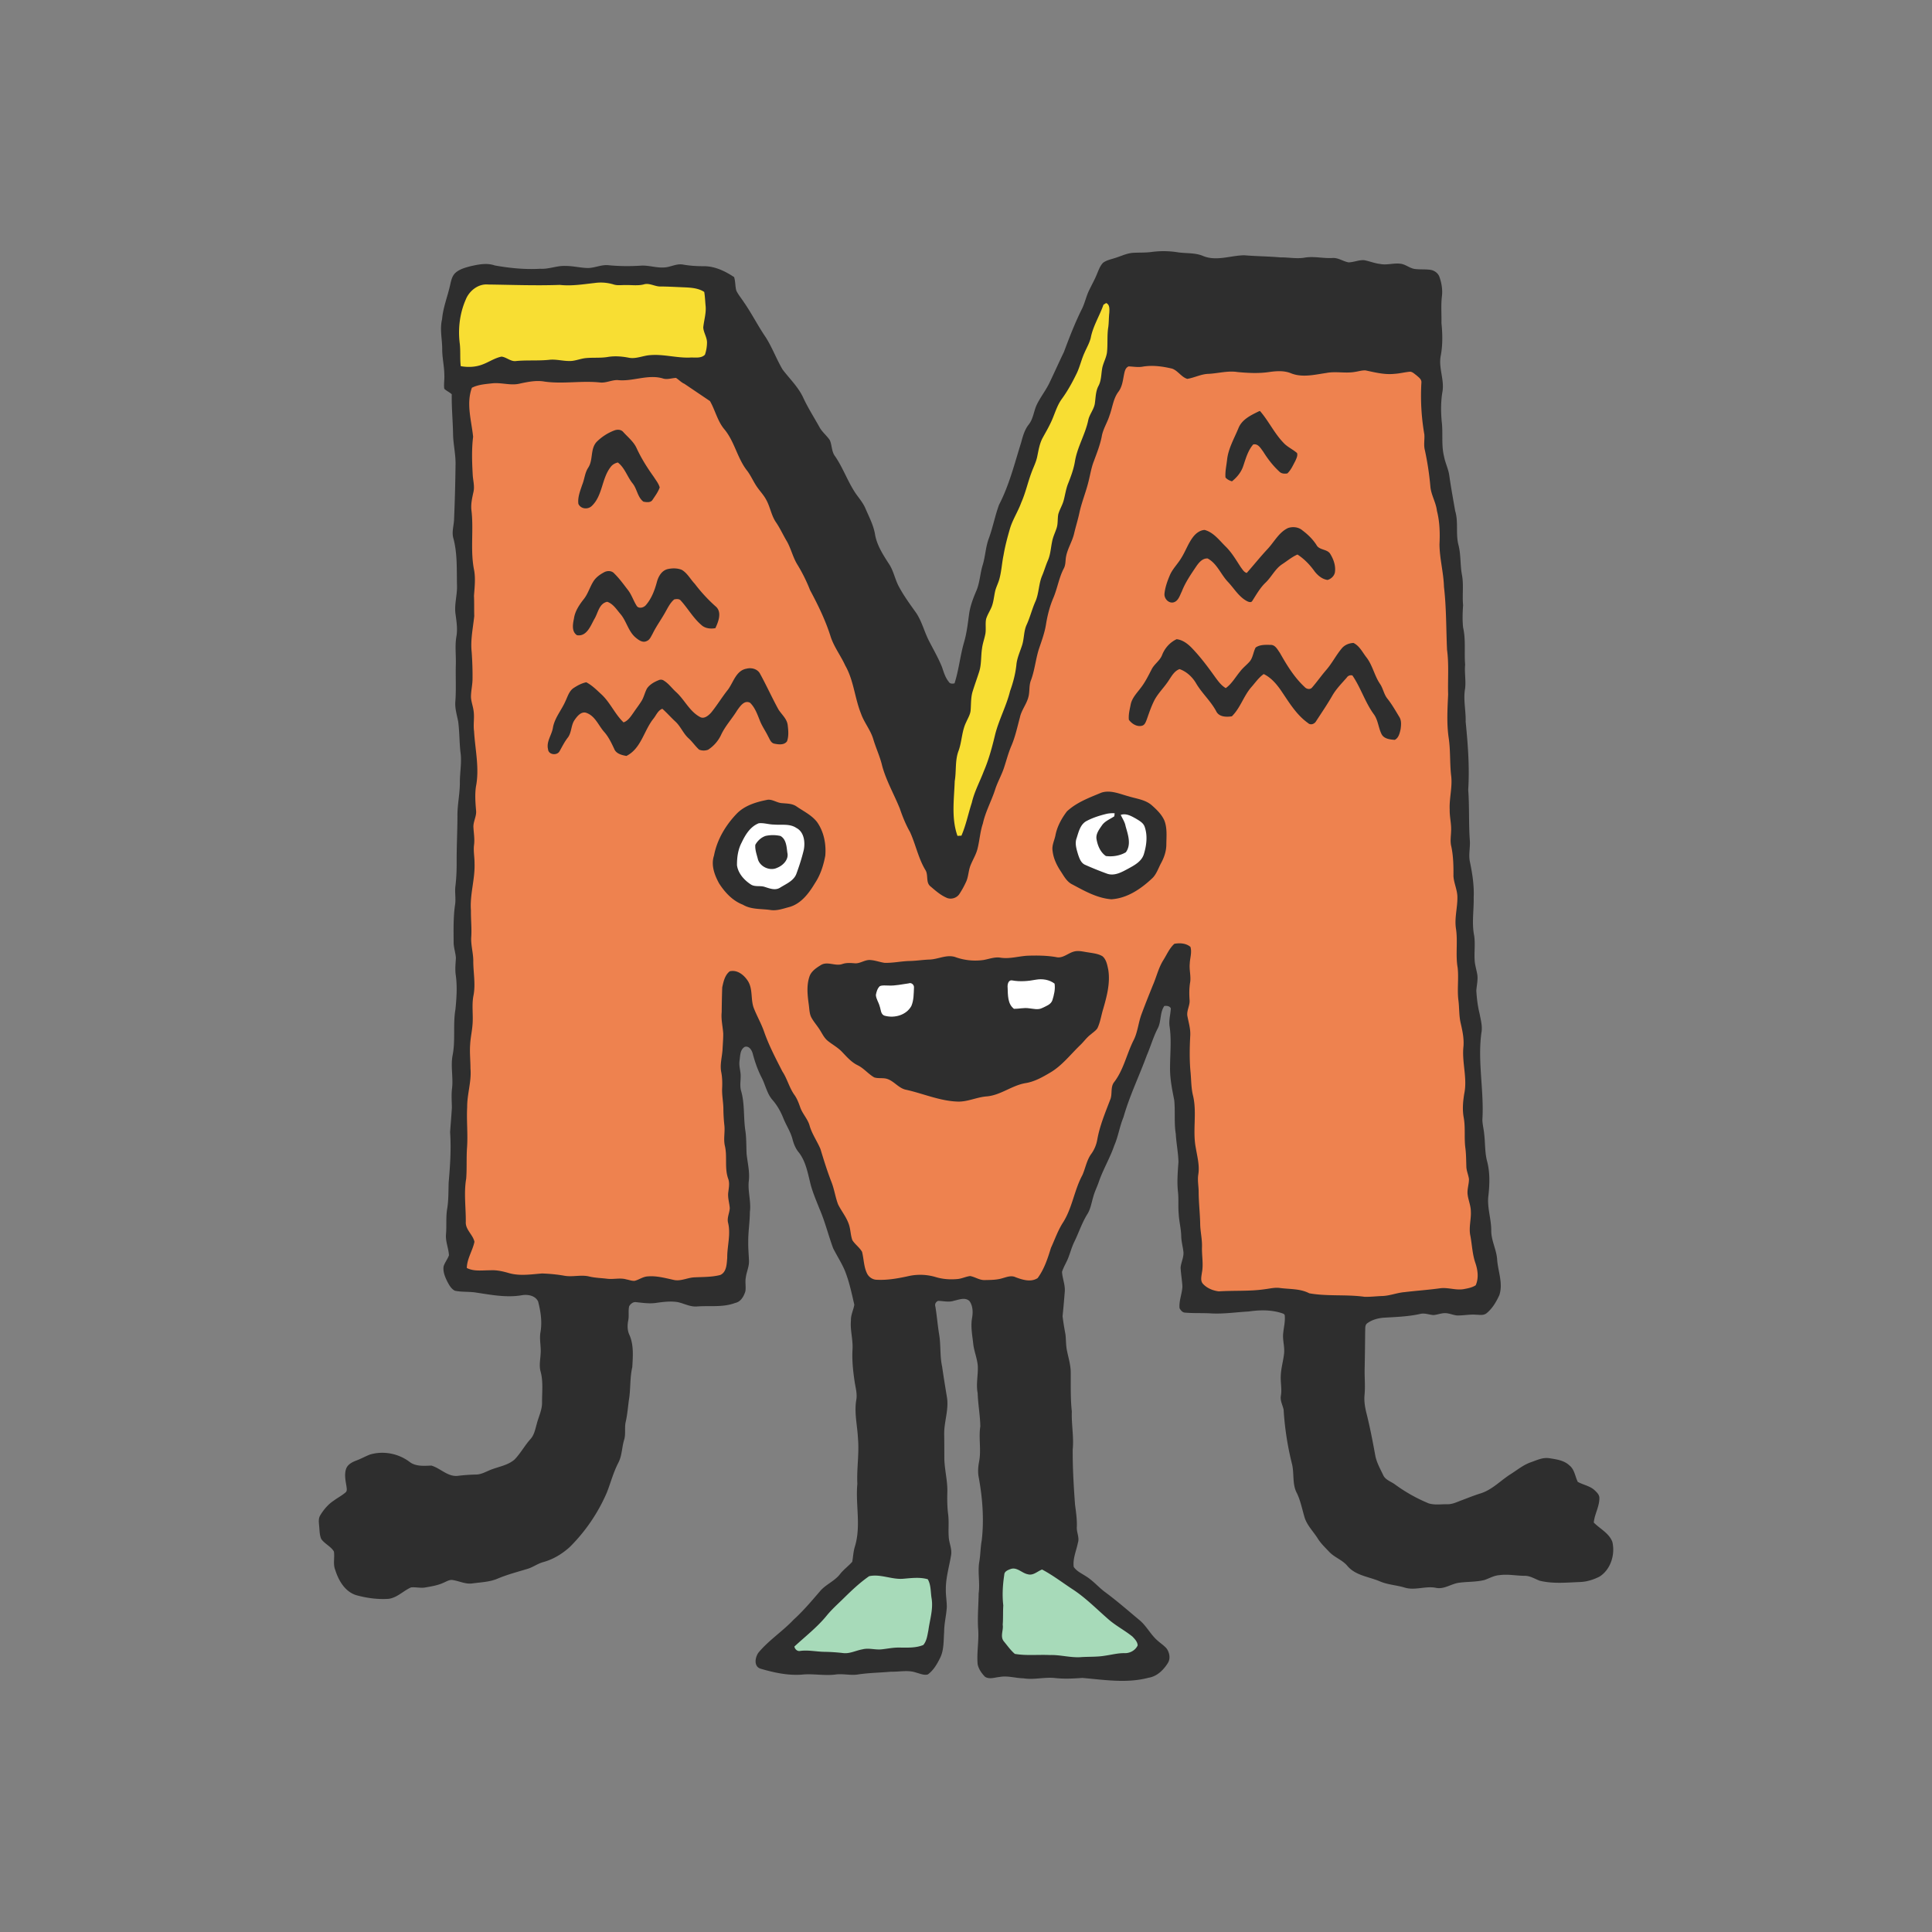 <svg data-bbox="33.005 26.001 133.998 148.002" viewBox="0 0 200 200" height="200" width="200" xmlns="http://www.w3.org/2000/svg" data-type="color">
    <rect x="0" y="0" width="200" height="200" fill="#808080" stroke="none"/>
    <g>
        <path d="M153.356 130.545c-.191-.546-.269-1.13-.35-1.75a19.943 19.943 0 0 0-.15-.994c-.092-.398-.047-.84.003-1.305.038-.37.078-.752.057-1.128-.008-.419-.109-.807-.197-1.15-.054-.208-.11-.415-.139-.63-.03-.219.01-.46.058-.74a4.48 4.48 0 0 0 .078-.884 4.596 4.596 0 0 0-.147-.645c-.063-.225-.118-.419-.119-.612l-.013-.42a15.117 15.117 0 0 0-.099-1.584c-.054-.429-.056-.867-.056-1.331-.001-.594-.003-1.208-.12-1.826-.11-.628-.091-1.319.059-2.217.203-.984.101-1.937.003-2.858-.075-.7-.145-1.36-.086-2 .106-.978-.115-1.938-.293-2.714-.097-.41-.12-.846-.144-1.307a12.116 12.116 0 0 0-.076-.966c-.071-.536-.057-1.084-.043-1.665.014-.554.028-1.128-.042-1.752-.111-.633-.1-1.281-.088-1.969.011-.667.023-1.357-.083-2.063-.091-.561-.021-1.144.051-1.762.053-.449.109-.913.104-1.381.004-.496-.115-.936-.23-1.361-.085-.314-.164-.609-.181-.845.013-1.194-.021-2.194-.24-3.227-.075-.284-.051-.616-.027-.967.011-.156.021-.312.024-.447.024-.445-.025-.864-.075-1.27-.038-.321-.078-.643-.071-1.016-.021-.477.032-.963.088-1.477.077-.698.155-1.419.049-2.146-.058-.549-.075-1.101-.092-1.652-.021-.717-.045-1.46-.157-2.202-.195-1.317-.129-2.698-.064-4.033l.016-.395c-.016-.532-.01-1.065-.004-1.599.013-1.009.025-2.052-.112-3.036a114.23 114.23 0 0 1-.064-2.029c-.039-1.482-.078-3.015-.251-4.473-.021-.748-.131-1.479-.238-2.186-.114-.76-.222-1.479-.227-2.169.073-1.481-.014-2.606-.267-3.558-.056-.504-.217-.948-.371-1.378-.148-.407-.287-.792-.311-1.192a31.212 31.212 0 0 0-.586-3.819c-.061-.228-.048-.486-.034-.786.011-.243.02-.486-.006-.781a22.676 22.676 0 0 1-.296-5.222c.042-.607-.385-.972-.614-1.168l-.303-.246c-.21-.164-.556-.431-1.031-.382-.244.025-.486.066-.728.107-.272.046-.541.094-.847.111-.777.083-1.569-.088-2.404-.268l-.432-.087c-.34-.027-.653.037-.927.094-.1.021-.2.042-.327.061-.421.079-.869.063-1.344.046-.538-.018-1.094-.04-1.639.07l-.567.089c-.982.159-1.909.308-2.713-.008-.91-.383-1.855-.292-2.671-.174-1.018.149-2.071.083-3.017-.002-.752-.12-1.466-.023-2.157.071-.325.044-.649.089-.95.106-.551.009-1.051.169-1.492.309-.216.069-.431.138-.651.187-.142-.077-.286-.205-.445-.349-.258-.231-.55-.492-1.026-.665-1.272-.307-2.308-.381-3.291-.224-.259.054-.553.03-.864.003a9.2 9.2 0 0 0-.495-.032l-.136-.004-.125.052c-.653.267-.785.913-.89 1.424l-.028.156c-.086.481-.167.936-.417 1.263-.431.573-.609 1.236-.766 1.82-.071.262-.14.525-.248.816-.086.282-.208.551-.33.821-.206.457-.418.931-.5 1.456-.142.703-.393 1.379-.66 2.095l-.119.322c-.203.516-.32 1.039-.431 1.546a19.663 19.663 0 0 1-.58 2.091c-.195.604-.397 1.228-.531 1.873-.08.365-.178.724-.277 1.085-.088.327-.178.656-.255.987-.077.334-.217.664-.366 1.014-.176.412-.356.838-.454 1.304a4.128 4.128 0 0 0-.078.58c-.019.227-.035.423-.115.568-.312.599-.497 1.223-.676 1.827-.125.421-.249.843-.417 1.245-.37.862-.637 1.821-.815 2.931-.111.683-.336 1.344-.575 2.044l-.162.477a16.39 16.39 0 0 0-.345 1.436c-.123.59-.239 1.147-.428 1.658-.166.406-.191.81-.214 1.167-.011.189-.021.378-.062.57-.063.315-.225.628-.397.961-.2.386-.407.786-.5 1.23l-.181.692c-.193.754-.375 1.467-.66 2.135-.236.54-.406 1.093-.569 1.627-.081.263-.16.525-.248.784-.116.339-.264.664-.411.991-.184.41-.375.834-.51 1.277-.145.439-.322.866-.499 1.293-.292.702-.593 1.429-.745 2.146-.184.542-.275 1.088-.364 1.616-.059.351-.118.702-.207 1.053-.077.315-.229.628-.389.958a9.917 9.917 0 0 0-.291.636c-.138.329-.203.666-.26.963-.049.257-.096.499-.176.691-.188.424-.408.83-.67 1.229-.097.161-.364.24-.553.144-.475-.209-.895-.565-1.337-.941l-.155-.134c-.067-.052-.083-.212-.102-.47-.023-.31-.052-.697-.272-1.05-.403-.668-.657-1.413-.926-2.202-.188-.55-.383-1.12-.662-1.723-.363-.635-.684-1.373-1.02-2.357a34.485 34.485 0 0 0-.699-1.576c-.433-.936-.844-1.821-1.095-2.741-.136-.59-.344-1.147-.545-1.686-.139-.376-.281-.752-.394-1.14-.171-.566-.447-1.052-.714-1.521-.222-.389-.431-.757-.575-1.172-.253-.629-.417-1.291-.59-1.994-.254-1.022-.516-2.079-1.047-2.998a15.06 15.06 0 0 0-.668-1.254c-.34-.589-.66-1.145-.844-1.756-.579-1.805-1.409-3.452-2.115-4.76a17.424 17.424 0 0 0-1.342-2.711c-.23-.36-.389-.773-.558-1.211-.149-.386-.303-.786-.529-1.197-.159-.262-.303-.534-.449-.803a13.052 13.052 0 0 0-.715-1.227c-.224-.319-.36-.713-.504-1.13-.128-.368-.259-.749-.454-1.103-.192-.376-.436-.686-.671-.986-.152-.192-.303-.382-.436-.597-.12-.188-.229-.383-.336-.577a8.293 8.293 0 0 0-.605-.97c-.452-.569-.751-1.249-1.065-1.97-.347-.793-.706-1.615-1.308-2.34-.377-.442-.606-.999-.852-1.589-.169-.412-.346-.838-.581-1.247l-.135-.238c-.326-.583-.696-1.244-1.365-1.649-.454-.295-.93-.254-1.277-.227-.1.008-.195.016-.273.015-.09-.053-.183-.13-.289-.217a3.92 3.92 0 0 0-.414-.307l-.171-.104-.198.009a4.468 4.468 0 0 0-.526.064c-.248.04-.46.075-.653.007-1.004-.287-1.958-.133-2.882.018-.658.107-1.28.207-1.942.135-.369.01-.708.075-1.006.148-.282.07-.524.128-.742.106-.956-.104-1.905-.067-2.828-.032-1.008.039-1.961.075-2.878-.054-.96-.173-1.899.02-2.787.205-.43.118-.908.066-1.414.011-.451-.047-.914-.098-1.406-.043l-.241.026c-.66.071-1.406.152-2.084.498l-.225.115-.087.236c-.517 1.396-.296 2.796-.081 4.15.061.383.121.764.163 1.14-.159 1.35-.106 2.682-.039 3.92a7.5 7.5 0 0 0 .069.682c.047.344.091.669.008 1.06-.136.62-.277 1.261-.21 1.977.111.882.097 1.769.083 2.707-.019 1.183-.038 2.407.211 3.607.116.671.061 1.371.001 2.113l-.029.443c.018.379.018.757.018 1.136 0 .314.001.629.014.857-.033.317-.076.635-.119.953-.128.944-.26 1.92-.149 2.9.068.977.095 1.879.085 2.755-.004.269-.04.537-.075.804a8.072 8.072 0 0 0-.087 1.041c.011.346.091.666.16.949.043.171.087.343.114.542.052.303.039.631.025.979-.014.369-.029.75.023 1.099.033.577.097 1.156.162 1.735.15 1.335.291 2.597.038 3.873-.126.874-.067 1.741.011 2.641.02.183-.042.4-.114.651-.09.315-.192.672-.163 1.072.01.178.025.357.042.535.037.398.071.773.029 1.12-.063.459-.028.891.005 1.31.019.234.039.468.037.733.027.717-.077 1.434-.187 2.194-.126.875-.258 1.78-.184 2.655-.006.393.009.786.025 1.179.02.496.04.991.01 1.48-.04.54.034 1.046.105 1.536.047.322.096.644.102.949-.006.458.027.917.061 1.375.054.75.106 1.458-.023 2.135-.135.66-.118 1.303-.101 1.924.01.399.021.798-.015 1.206-.021.301-.067.6-.111.9a11.64 11.64 0 0 0-.13 1.133c-.043.552-.02 1.096.003 1.622.014.31.028.62.029.99.059.659-.045 1.326-.155 2.033-.096.612-.195 1.245-.187 1.862-.038.684-.02 1.369-.003 2.054.02.758.039 1.473-.018 2.2-.034.516-.035 1.034-.038 1.551a24.455 24.455 0 0 1-.034 1.518c-.184 1.059-.136 2.11-.091 3.126.021.484.043.969.04 1.416-.045.681.293 1.188.565 1.596.125.188.245.367.308.535-.071.274-.182.552-.298.844-.214.539-.457 1.149-.471 1.835l-.009.403.359.185c.724.374 1.491.346 2.172.324.179-.007.361-.018.588-.012.577-.046 1.175.106 1.744.272 1.045.293 2.086.197 3.089.103l.473-.047c.814.029 1.547.104 2.245.229.467.082.912.054 1.341.028.423-.023.821-.049 1.191.044.447.105.888.144 1.317.181.196.017.394.034.588.058a5 5 0 0 0 .962.006c.34-.017.662-.039 1.01.059.072.012.145.032.22.051.219.056.493.128.903.081a3.88 3.88 0 0 0 .643-.244c.216-.098.403-.183.596-.193.675-.061 1.358.093 2.085.257l.353.078c.61.158 1.161.02 1.648-.102.235-.059.471-.123.711-.134l.581-.022c.732-.023 1.488-.047 2.348-.281.949-.425 1.032-1.489 1.083-2.126l.016-.241c-.005-.425.045-.852.095-1.277.092-.797.187-1.62-.024-2.498-.045-.165.008-.383.069-.636.057-.229.109-.46.121-.77a6.492 6.492 0 0 0-.092-.676c-.053-.307-.102-.596-.063-.866l.025-.192c.059-.448.125-.955-.067-1.485-.182-.501-.183-1.063-.184-1.659-.003-.528-.004-1.075-.133-1.652-.08-.317-.061-.675-.042-1.054.018-.321.032-.642.001-.968a17.201 17.201 0 0 1-.104-1.674 11.224 11.224 0 0 0-.071-1.02c-.042-.405-.081-.788-.056-1.176.025-.673-.008-1.218-.105-1.726-.088-.425-.021-.888.048-1.377.037-.256.072-.512.091-.781l.028-.488c.025-.41.049-.819.047-1.262a11.207 11.207 0 0 0-.09-.835c-.059-.45-.115-.875-.069-1.337.01-.857.023-1.714.048-2.481.096-.438.195-.889.431-1.157h.013c.409 0 .804.385 1.032.745.215.343.25.776.292 1.278.038.463.081.989.288 1.485.142.353.305.699.467 1.044.19.403.382.806.531 1.218.48 1.401 1.156 2.72 1.811 3.996l.182.347c.211.316.368.679.534 1.063.2.461.406.937.725 1.384.226.317.371.704.509 1.098.133.398.339.725.537 1.041.186.296.361.576.441.881.168.575.437 1.079.697 1.566.157.293.313.586.419.829.363 1.197.724 2.365 1.169 3.496.134.348.224.711.316 1.073.102.405.206.81.379 1.257.144.294.317.573.49.853.234.377.455.733.589 1.124.082.227.115.467.153.705.048.308.099.628.219.959l.061.122c.168.269.379.486.564.677.145.15.284.293.383.439.049.217.082.44.116.663.08.527.162 1.073.425 1.609.301.618.934 1.016 1.579 1.016h.003c1.236.06 2.452-.177 3.562-.424.816-.149 1.636-.111 2.373.12.772.231 1.61.307 2.478.224.302-.025.575-.109.816-.183.14-.042.279-.087.423-.114.123.032.256.085.398.142.317.127.714.286 1.238.261.603-.008 1.285-.018 1.926-.22l.174-.051c.341-.101.556-.157.764-.061.643.241 1.841.69 2.859.027l.167-.157c.727-.985 1.113-2.134 1.445-3.241.125-.271.241-.546.358-.821.263-.623.512-1.212.859-1.747.558-.881.872-1.843 1.174-2.773.25-.769.486-1.496.871-2.208.124-.28.221-.573.317-.865.15-.459.292-.893.556-1.24.354-.487.595-1.071.716-1.737.207-1.162.632-2.259 1.082-3.42l.205-.534c.159-.362.177-.719.193-1.034.016-.318.032-.52.13-.649.68-.881 1.055-1.879 1.418-2.844.212-.564.413-1.096.667-1.599.286-.559.421-1.137.552-1.695.087-.368.172-.736.31-1.098a98.12 98.12 0 0 1 1.08-2.762l.062-.158c.148-.334.27-.68.392-1.025.193-.547.375-1.063.66-1.512.107-.171.208-.35.31-.528.186-.331.364-.647.588-.893.234-.023.534-.018.775.097.013.19-.02.409-.058.652a5.122 5.122 0 0 0-.069.611c-.04.372-.008.719.025 1.054.029.309.057.602.019.852-.1.586-.121 1.22-.064 2.004.013.15-.039.337-.099.552-.096.343-.214.77-.107 1.23l.096.459c.102.458.197.891.179 1.305-.054 1.02-.102 2.368.014 3.76.033.29.049.582.067.875.035.606.072 1.233.231 1.849.191.831.166 1.692.14 2.604-.025.895-.052 1.821.13 2.733.032.188.067.377.102.566.13.681.251 1.326.157 1.936-.081.475-.044.917-.009 1.345.02.23.04.461.035.714.008.566.044 1.13.081 1.695.037.548.073 1.096.081 1.67.015.323.054.644.093.965.052.421.101.819.09 1.203-.014.364.009.73.032 1.095.033.525.064 1.022-.038 1.54l-.024.174c-.058.388-.157 1.036.329 1.52.485.516 1.198.855 2.129.958a34.001 34.001 0 0 1 1.807-.054c1.002-.013 2.038-.026 3.053-.181.13-.016.262-.037.393-.058.327-.052.637-.101.897-.068.308.043.622.067.935.09.709.052 1.377.102 1.942.398l.187.064c1.054.187 2.114.204 3.14.22.897.015 1.744.028 2.653.15.078.003.157.004.236.004.331 0 .663-.023.996-.046.207-.015.413-.029.605-.037.507-.008.97-.118 1.419-.224.322-.076.644-.154 1.001-.184a62.175 62.175 0 0 1 1.563-.164c.7-.068 1.4-.137 2.105-.233.318-.046.665-.001 1.031.049.483.063 1.032.136 1.581.009.45-.082.925-.187 1.365-.473l.162-.106.078-.177c.338-.788.337-1.713-.016-2.757z" fill="#EE824F" data-color="1"/>
        <path d="M79.269 86.53c-.465.151-.847.505-1.08.925-.042.477.124.945.246 1.406.171.838 1.242 1.351 2.01.974.604-.231 1.228-.857 1.061-1.557-.081-.616-.106-1.387-.708-1.737a3.553 3.553 0 0 0-1.529-.011z" fill="#FFFFFF" data-color="2"/>
        <path fill="#FFFFFF" d="M84.762 88.7c0 2.385-2.196 4.318-4.904 4.318-2.708 0-4.904-1.933-4.904-4.318s2.196-4.318 4.904-4.318c2.708 0 4.904 1.933 4.904 4.318z" data-color="2"/>
        <path fill="#FFFFFF" d="M120.138 87.276c0 2.385-2.196 4.318-4.904 4.318-2.708 0-4.904-1.933-4.904-4.318s2.196-4.318 4.904-4.318c2.708 0 4.904 1.933 4.904 4.318z" data-color="2"/>
        <path d="M119.278 26.075a9.32 9.32 0 0 1 2.626.039c.874.138 1.795.027 2.633.382 1.386.577 2.854-.053 4.277-.07 1.241.106 2.492.108 3.737.219.825-.016 1.65.164 2.477.03.974-.177 1.953.096 2.935.031.584-.032 1.077.355 1.64.453.542-.007 1.061-.264 1.615-.225.553.101 1.08.326 1.65.391.692.142 1.39-.11 2.092-.026.534.05.953.466 1.49.543.532.071 1.078.016 1.619.089.405.061.804.332.943.738.22.619.331 1.293.261 1.953-.12.934-.032 1.876-.054 2.814.116 1.14.139 2.293-.08 3.422-.235 1.26.418 2.491.173 3.751-.164 1.001-.157 2.02-.066 3.029.152 1.194-.058 2.419.239 3.6.12.681.454 1.306.547 1.998.172 1.223.396 2.44.609 3.66.349 1.14.039 2.355.336 3.51.269 1.025.168 2.097.37 3.135.186 1.025.011 2.073.113 3.108-.056.767-.081 1.544 0 2.312.292 1.261.105 2.561.21 3.84-.081.829.098 1.659-.004 2.484-.207 1.137.094 2.277.058 3.42.231 2.342.416 4.701.265 7.053.131 1.716.042 3.441.161 5.161.077.773-.153 1.549.021 2.32.248 1.206.44 2.434.385 3.67.029 1.313-.213 2.64.048 3.941.128.844-.004 1.699.052 2.55.027.525.205 1.027.282 1.548.063.536-.073 1.065-.11 1.599.047.804.144 1.607.341 2.393.118.647.315 1.311.185 1.976-.408 3.008.292 6.016.1 9.028.02.497.15.984.193 1.483.112.941.053 1.904.308 2.826.289 1.125.253 2.291.135 3.438-.191 1.267.309 2.501.283 3.764.019 1.027.561 1.95.613 2.972.096 1.208.623 2.433.227 3.639-.316.692-.719 1.382-1.314 1.869-.313.263-.744.169-1.109.162-.668-.054-1.332.101-1.995.075-.432-.053-.838-.256-1.27-.238-.393.019-.755.174-1.136.2-.457-.035-.906-.23-1.358-.121-1.253.283-2.543.32-3.82.396-.58.054-1.169.209-1.641.552-.306.185-.221.572-.249.876-.01 1.237-.025 2.477-.05 3.716-.03.934.072 1.872-.01 2.808-.067.611.025 1.226.168 1.826.368 1.453.656 2.924.924 4.402.124.75.504 1.417.828 2.097.224.525.828.675 1.251 1a16.681 16.681 0 0 0 3.453 1.938c.633.201 1.309.082 1.967.092.519.011.991-.241 1.473-.413.666-.251 1.328-.519 2.012-.728 1.169-.391 2.023-1.326 3.044-1.972.687-.434 1.327-.968 2.107-1.235.603-.212 1.221-.517 1.881-.416.729.113 1.525.211 2.095.745.529.414.584 1.133.867 1.705.562.314 1.247.412 1.74.862.225.222.515.473.497.833.001.876-.502 1.654-.58 2.517.644.655 1.588 1.095 1.926 2.01.301 1.299-.169 2.844-1.32 3.58-.624.318-1.31.539-2.01.565-1.401.056-2.824.205-4.199-.135-.509-.192-.982-.509-1.535-.506-.879-.003-1.749-.192-2.62-.07-.555.033-1.036.322-1.544.498-.874.225-1.786.167-2.667.293-.805.113-1.525.698-2.359.525-1.069-.22-2.143.286-3.199-.013-.879-.276-1.821-.301-2.663-.679-1.118-.465-2.465-.59-3.298-1.556-.511-.636-1.331-.882-1.884-1.464-.422-.449-.876-.872-1.202-1.396-.447-.716-1.083-1.327-1.351-2.144-.26-.852-.418-1.738-.804-2.542-.524-.96-.249-2.099-.536-3.123a30.699 30.699 0 0 1-.843-5.533c-.106-.482-.382-.944-.282-1.45.117-.701-.057-1.401-.011-2.1.032-.77.263-1.512.342-2.272.076-.719-.186-1.426-.087-2.141.066-.615.225-1.227.147-1.844l-.109-.113c-1.152-.429-2.411-.415-3.608-.24-1.287.071-2.571.267-3.861.201-.917-.058-1.835-.002-2.744-.083-.267-.009-.437-.25-.557-.443-.085-.775.265-1.51.293-2.274-.04-.65-.155-1.292-.188-1.94.048-.546.335-1.055.296-1.606-.061-.556-.22-1.097-.231-1.654-.016-.772-.221-1.525-.26-2.293-.075-.759.009-1.52-.075-2.275-.116-1.041-.024-2.085.048-3.124-.024-.97-.224-1.926-.277-2.891-.188-1.159-.042-2.338-.16-3.497-.225-1.127-.455-2.264-.433-3.417.005-1.391.158-2.79-.042-4.175-.109-.644.091-1.274.124-1.91-.141-.264-.43-.266-.675-.245-.483.695-.296 1.62-.697 2.352-.457.889-.726 1.856-1.122 2.773-.783 2.134-1.785 4.191-2.408 6.384-.398.956-.543 1.995-.957 2.946-.449 1.312-1.181 2.503-1.619 3.817-.176.494-.416.969-.552 1.478-.186.614-.272 1.273-.628 1.821-.542.88-.862 1.866-1.309 2.79-.286.566-.442 1.182-.675 1.769-.192.472-.472.907-.624 1.394.039.677.334 1.326.288 2.018-.071.871-.14 1.71-.23 2.568.072.641.187 1.279.303 1.917.061.571.035 1.153.167 1.721.144.713.366 1.417.373 2.154.014 1.362-.035 2.728.115 4.086-.051 1.311.222 2.615.091 3.926-.013 1.895.102 3.787.238 5.677.098.778.22 1.562.188 2.352-.037.547.292 1.082.112 1.629-.163.824-.546 1.639-.433 2.495.305.462.84.684 1.29.986.749.465 1.314 1.166 2.032 1.679 1.203.894 2.329 1.881 3.48 2.841.75.614 1.167 1.531 1.912 2.154.294.262.638.48.903.791.298.419.421 1.028.134 1.49-.452.725-1.12 1.394-1.995 1.532-2.257.602-4.583.218-6.86.02-.912.067-1.829.113-2.737.022-1.122-.146-2.249.202-3.366.018-.831-.014-1.65-.297-2.475-.136-.498.041-1.059.276-1.51-.03-.349-.36-.657-.8-.755-1.293-.109-1.236.158-2.47.049-3.701-.072-1.214.04-2.427.057-3.639.152-1.085-.117-2.184.066-3.271.129-.732.115-1.481.253-2.209.255-2.217.075-4.471-.337-6.657-.075-.511-.029-1.024.068-1.521.226-1.201-.067-2.427.121-3.63-.019-1.151-.239-2.288-.274-3.437-.191-.95.069-1.903.01-2.854-.071-.773-.388-1.493-.47-2.261-.096-.894-.283-1.799-.114-2.692.098-.579.078-1.235-.275-1.722-.457-.428-1.101-.137-1.616-.029-.537.178-1.093.016-1.632.011-.226.096-.365.329-.284.571.162.965.234 1.942.394 2.909.187 1.096.063 2.223.306 3.314.15 1.059.325 2.118.5 3.178.212 1.291-.306 2.55-.284 3.841.014.761.011 1.523.014 2.29-.021 1.24.349 2.453.311 3.696-.019.77-.015 1.544.086 2.311.096.774.002 1.556.059 2.334.034.604.326 1.177.256 1.793-.181 1.198-.563 2.372-.555 3.596-.02.612.097 1.22.1 1.836-.044.87-.278 1.723-.275 2.598-.072.894-.005 1.837-.407 2.67-.316.645-.692 1.306-1.284 1.735-.407.111-.809-.09-1.19-.186-.849-.305-1.75-.073-2.623-.1-1.108.104-2.223.112-3.326.273-.829.155-1.66-.104-2.484.029-1.155.128-2.307-.121-3.457.004-1.443.098-2.874-.217-4.248-.621-.717-.242-.553-1.188-.197-1.669 1.07-1.281 2.498-2.197 3.641-3.41.975-.886 1.824-1.89 2.682-2.887.584-.728 1.51-1.062 2.094-1.794.369-.49.882-.843 1.284-1.303.095-.531.116-1.076.278-1.594.646-2.112.048-4.323.25-6.476-.077-1.578.207-3.152.063-4.727-.063-1.313-.396-2.621-.177-3.935.126-.661-.081-1.312-.173-1.956-.162-1.099-.279-2.209-.211-3.318.058-.998-.259-1.972-.165-2.97-.024-.573.26-1.087.35-1.634-.278-1.2-.528-2.413-.991-3.556-.341-.798-.816-1.524-1.204-2.295-.498-1.359-.843-2.775-1.423-4.104-.355-.907-.752-1.804-.968-2.755-.261-1.059-.474-2.174-1.159-3.055-.339-.401-.528-.887-.657-1.381-.201-.775-.661-1.44-.95-2.173-.27-.676-.628-1.314-1.102-1.861-.596-.667-.742-1.576-1.149-2.348-.396-.775-.681-1.597-.907-2.436-.091-.377-.369-.85-.82-.737-.5.277-.478.908-.547 1.402-.075.425.032.848.09 1.271.082.611-.101 1.23.051 1.838.405 1.34.248 2.762.451 4.137.123.805.094 1.621.133 2.436.097.917.336 1.835.233 2.766-.135 1.087.254 2.165.106 3.256-.001 1.032-.182 2.055-.167 3.089-.016.654.053 1.308.075 1.966.024.585-.249 1.123-.323 1.696-.1.482.029.975-.051 1.462-.163.515-.476 1.083-1.053 1.197-1.274.486-2.648.26-3.974.367-.7.049-1.325-.315-1.987-.455-.754-.117-1.516-.018-2.259.088-.675.093-1.348-.01-2.011-.077-.315-.06-.593.159-.74.41-.119.473-.006.968-.095 1.449-.102.502-.112 1.035.11 1.515.472 1.052.364 2.23.303 3.35-.264 1.126-.157 2.291-.355 3.428-.097.728-.154 1.463-.315 2.185-.158.615.013 1.264-.164 1.879-.25.783-.217 1.644-.601 2.388-.516.987-.796 2.068-1.199 3.103a17.99 17.99 0 0 1-3.842 5.643c-.78.702-1.703 1.269-2.719 1.548-.594.155-1.087.546-1.673.713-1.029.312-2.067.584-3.058.999-.833.36-1.749.38-2.632.502-.687.099-1.325-.233-1.982-.342-.363-.085-.68.139-.991.267-.599.279-1.26.383-1.9.494-.493.088-.984-.059-1.47-.006-.8.346-1.434 1.07-2.331 1.183-1.13.075-2.269-.081-3.353-.383-1.174-.372-1.832-1.536-2.176-2.644-.235-.607-.027-1.258-.128-1.878-.325-.536-.956-.784-1.309-1.292-.178-.407-.169-.86-.211-1.29-.028-.378-.106-.785.091-1.13.359-.607.826-1.161 1.418-1.552.397-.293.841-.521 1.216-.845.2-.159.111-.442.096-.65-.102-.61-.244-1.26-.013-1.856.193-.437.644-.651 1.066-.809.478-.178.921-.436 1.4-.614 1.383-.402 2.92-.106 4.075.76.647.504 1.493.413 2.264.389.944.272 1.711 1.197 2.765 1.058a19.2 19.2 0 0 1 1.895-.132c.586-.02 1.09-.36 1.632-.549.791-.288 1.675-.439 2.326-1.013.613-.635 1.034-1.426 1.62-2.086.412-.435.513-1.044.672-1.598.187-.743.566-1.451.546-2.234-.005-1.056.133-2.136-.147-3.168-.173-.609-.033-1.24 0-1.854.062-.767-.157-1.531-.005-2.292.167-1.046.01-2.108-.255-3.119-.298-.632-1.113-.762-1.733-.639-1.553.256-3.111-.047-4.645-.277-.743-.128-1.506-.039-2.239-.199-.368-.187-.58-.565-.763-.907-.245-.494-.481-1.036-.408-1.593.121-.419.413-.758.559-1.166-.039-.741-.378-1.443-.305-2.195.075-.892-.028-1.793.129-2.676.144-.896.112-1.804.148-2.704.15-1.718.267-3.448.146-5.171.059-.843.134-1.685.183-2.527-.006-.642-.061-1.285.008-1.925.16-1.162-.153-2.336.066-3.496.313-1.575.024-3.192.296-4.769.115-1.171.197-2.359.035-3.529-.091-.599-.02-1.201.013-1.798-.038-.552-.243-1.082-.235-1.635-.009-1.281-.039-2.568.143-3.837.111-.663-.049-1.333.046-1.996.1-.839.128-1.684.123-2.524-.005-1.55.076-3.094.082-4.642-.021-1.185.256-2.346.251-3.528-.005-1.062.221-2.12.056-3.174-.109-1.03-.094-2.068-.225-3.093-.128-.693-.354-1.374-.301-2.086.101-1.296.014-2.594.053-3.893.025-.974-.111-1.956.068-2.92.117-.731.005-1.469-.091-2.193-.169-1.019.182-2.028.142-3.047-.039-1.644.055-3.329-.392-4.928-.16-.646.078-1.296.091-1.943.078-1.858.129-3.72.15-5.578.032-1.061-.229-2.096-.255-3.151-.02-1.394-.162-2.782-.136-4.175-.236-.228-.553-.345-.774-.572-.067-.472.033-.946.006-1.417-.006-.926-.236-1.831-.221-2.755-.009-1.006-.262-2.021-.015-3.017.107-1.262.603-2.436.862-3.669.095-.413.206-.864.538-1.155.43-.376.999-.525 1.543-.671.819-.185 1.694-.369 2.518-.079 1.548.275 3.127.434 4.703.342.888.058 1.726-.336 2.618-.291.745-.007 1.477.183 2.224.212.749.026 1.451-.364 2.206-.29 1.122.111 2.252.119 3.381.046.802-.049 1.581.242 2.388.188.67-.023 1.295-.434 1.981-.296.694.121 1.397.165 2.106.166 1.146-.015 2.23.506 3.164 1.128.148.455.101.947.232 1.408.216.44.542.817.81 1.233.791 1.142 1.415 2.392 2.201 3.541.695 1.073 1.127 2.288 1.776 3.386.718.945 1.602 1.784 2.118 2.873.493 1.077 1.137 2.073 1.711 3.109.275.499.74.852 1.059 1.327.24.538.169 1.188.551 1.676.822 1.2 1.296 2.594 2.104 3.807.353.516.781.991 1.029 1.579.37.866.826 1.714.992 2.655.177 1.121.806 2.097 1.409 3.038.518.733.648 1.65 1.078 2.43.485.901 1.087 1.736 1.683 2.567.665.911.909 2.036 1.421 3.029.457.893.964 1.763 1.342 2.698.183.526.337 1.087.699 1.528.12.226.373.218.603.171.452-1.398.582-2.88.996-4.29.27-.934.38-1.903.509-2.864.115-.845.417-1.646.753-2.424.369-.86.384-1.813.666-2.701.27-.897.296-1.854.629-2.735.418-1.139.638-2.343 1.058-3.479 1.056-2.037 1.605-4.272 2.289-6.452.172-.644.355-1.304.772-1.838.499-.61.524-1.436.869-2.12.385-.775.931-1.456 1.3-2.238.505-1.052.977-2.116 1.486-3.166.565-1.517 1.149-3.032 1.876-4.482.296-.612.431-1.288.729-1.899.258-.54.556-1.063.783-1.618.186-.422.326-.884.653-1.223.34-.268.776-.351 1.183-.484.661-.19 1.289-.531 1.994-.558.629-.035 1.276.002 1.921-.095zm-8.093 72.427c.474-.126.965.02 1.444.086.503.086 1.042.13 1.496.401.407.343.498.907.604 1.406.217 1.368-.148 2.739-.526 4.047-.207.669-.297 1.378-.604 2.011-.178.259-.453.427-.682.631-.427.311-.721.759-1.103 1.116-1.007.97-1.876 2.118-3.097 2.835-.811.479-1.654.958-2.595 1.096-1.392.252-2.534 1.237-3.957 1.367-1.012.068-1.95.553-2.965.54-1.904-.044-3.66-.854-5.494-1.246-.715-.194-1.164-.869-1.856-1.099-.445-.146-.927-.014-1.36-.165-.619-.359-1.071-.948-1.718-1.259-.644-.316-1.114-.864-1.597-1.369-.43-.456-.986-.754-1.468-1.136-.392-.308-.595-.771-.854-1.174-.263-.412-.588-.78-.829-1.201-.243-.417-.231-.913-.297-1.37-.129-.946-.249-1.934.047-2.859.16-.579.689-.938 1.173-1.237.695-.462 1.524.138 2.265-.131.411-.14.842-.109 1.272-.071.575.049 1.069-.407 1.653-.335.485.035.951.219 1.438.288.884.025 1.758-.181 2.643-.193.682-.018 1.358-.129 2.044-.149.9-.042 1.789-.57 2.692-.234a6.103 6.103 0 0 0 2.844.283c.595-.1 1.183-.349 1.802-.238.962.144 1.908-.179 2.868-.211.955-.027 1.917-.018 2.866.148.683.164 1.22-.416 1.851-.578zm-31.85-15.684c.565-.154 1.047.288 1.601.322.516.049 1.074.031 1.524.346.725.498 1.559.893 2.115 1.604.71.998.96 2.273.859 3.481-.182.994-.494 1.979-1.053 2.829-.636 1.06-1.457 2.179-2.714 2.507-.633.167-1.277.405-1.937.293-.953-.138-1.974-.03-2.826-.546-1.061-.404-1.856-1.264-2.457-2.194-.48-.869-.867-1.903-.533-2.895.315-1.656 1.208-3.144 2.365-4.347.81-.823 1.949-1.177 3.056-1.4zm-.79 2.407c-.866.34-1.381 1.175-1.759 1.979-.39.722-.499 1.555-.493 2.365.114.845.745 1.541 1.439 1.993.43.281.972.087 1.443.254.514.162 1.103.401 1.611.054.627-.388 1.433-.713 1.678-1.478.291-.79.547-1.596.743-2.415.158-.803.035-1.852-.766-2.267-.681-.465-1.536-.284-2.303-.351-.539.002-1.062-.196-1.593-.134zm35.484-3.175c.945-.298 1.895.143 2.801.385.824.256 1.754.343 2.425.947.49.435.982.912 1.264 1.521.332.805.226 1.698.219 2.55-.006.664-.224 1.303-.537 1.883-.283.518-.459 1.113-.882 1.544-1.171 1.113-2.604 2.106-4.266 2.213-1.462-.11-2.765-.851-4.028-1.526-.586-.274-.887-.87-1.223-1.379-.421-.636-.756-1.339-.838-2.102-.097-.549.178-1.059.289-1.581.168-.921.629-1.766 1.19-2.506 1.009-.945 2.33-1.427 3.586-1.949zm.513 2.201c-.708.175-1.41.393-2.051.734-.658.342-.828 1.12-1.035 1.769-.211.549-.021 1.137.139 1.678.142.421.303.92.759 1.104a33.76 33.76 0 0 0 2.268.914c.748.254 1.485-.158 2.13-.505.651-.355 1.411-.745 1.655-1.506.283-.918.412-1.936.085-2.859-.14-.401-.534-.609-.866-.815-.488-.274-1.035-.602-1.607-.409.172.381.423.733.499 1.159.241.865.623 1.9.029 2.712-.606.361-1.373.479-2.065.39-.561-.385-.844-1.053-.961-1.697-.12-.547.239-1.028.534-1.451.306-.47.849-.662 1.298-.966.009-.078.027-.235.034-.313a3.037 3.037 0 0 0-.845.061zM77.289 69.219c.518-.133 1.155.037 1.405.553.662 1.204 1.227 2.462 1.889 3.668.332.527.876.96.959 1.616.066.554.123 1.15-.072 1.686-.302.413-.889.328-1.319.24-.356-.077-.462-.454-.62-.723-.274-.573-.654-1.09-.878-1.683-.261-.646-.499-1.335-1.008-1.827-.601-.306-1.025.367-1.328.777-.533.879-1.256 1.639-1.685 2.579a3.72 3.72 0 0 1-1.329 1.506 1.283 1.283 0 0 1-.927-.006c-.403-.36-.697-.817-1.094-1.175-.562-.505-.824-1.249-1.385-1.752-.457-.424-.867-.894-1.332-1.305-.453.168-.632.661-.911 1.011-1.002 1.243-1.28 3.109-2.809 3.872-.488-.09-1.074-.233-1.265-.742-.291-.613-.58-1.231-1.031-1.74-.586-.656-.917-1.613-1.788-1.955-.536-.239-.974.271-1.243.664-.425.55-.317 1.326-.74 1.876-.341.435-.582.931-.853 1.41-.263.477-1.146.373-1.189-.2-.2-.784.366-1.459.497-2.201.168-1.048.906-1.857 1.314-2.809.229-.486.388-1.068.878-1.364.387-.252.806-.47 1.264-.566.591.303 1.066.786 1.554 1.236.92.843 1.405 2.054 2.306 2.915.48-.164.748-.62 1.032-1.01.274-.41.582-.798.842-1.221.245-.404.331-.882.563-1.293.289-.408.746-.665 1.204-.846a.533.533 0 0 1 .547.058c.49.301.826.789 1.253 1.174.883.801 1.383 1.991 2.468 2.576.428.251.881-.143 1.161-.451.618-.759 1.123-1.603 1.733-2.367.575-.768.845-1.994 1.937-2.181zm44.516-3.049c.632.071 1.162.481 1.592.93.882.919 1.646 1.941 2.386 2.98.316.425.633.879 1.109 1.153.622-.446.996-1.136 1.481-1.716.287-.389.68-.678.999-1.043.34-.414.363-.98.613-1.443.455-.322 1.059-.279 1.596-.272.452.022.673.494.911.824.72 1.27 1.491 2.545 2.576 3.546.171.199.547.283.744.058.526-.602.983-1.261 1.506-1.864.582-.679.987-1.484 1.555-2.171.294-.376.764-.574 1.237-.595.617.294.929.96 1.334 1.481.656.836.834 1.928 1.44 2.796.301.463.382 1.046.737 1.487.474.592.844 1.254 1.24 1.902.234.382.186.854.126 1.28-.091.402-.198.881-.596 1.087-.497-.035-1.12-.099-1.37-.59-.322-.64-.354-1.398-.759-2-.935-1.255-1.381-2.789-2.259-4.075a.52.52 0 0 0-.59.223c-.523.599-1.093 1.168-1.491 1.862-.519.906-1.109 1.769-1.678 2.644-.171.306-.585.449-.852.185-1.237-.879-2.008-2.23-2.85-3.457-.459-.643-1.005-1.261-1.723-1.604-.51.358-.863.881-1.27 1.341-.809.919-1.146 2.174-2.028 3.033-.569.089-1.322.075-1.614-.512-.565-1.07-1.492-1.878-2.096-2.917-.388-.656-.984-1.205-1.703-1.458-.528.189-.811.707-1.104 1.146-.475.751-1.15 1.362-1.547 2.167-.296.606-.514 1.245-.735 1.88-.104.254-.192.573-.484.665-.532.154-1.075-.199-1.376-.609-.059-.537.087-1.066.187-1.587.139-.688.656-1.198 1.059-1.742.446-.576.767-1.235 1.102-1.879.273-.566.864-.905 1.09-1.498.275-.709.812-1.316 1.505-1.638zm-52.707-7.254c.479-.106 1.012-.118 1.48.075.58.338.892.974 1.349 1.449a16.31 16.31 0 0 0 2.135 2.316c.708.574.316 1.589-.006 2.27-.503.093-1.061.033-1.447-.324-.845-.721-1.392-1.712-2.133-2.529-.166-.206-.465-.164-.68-.123-.393.328-.625.792-.872 1.231-.432.797-.98 1.525-1.375 2.343-.16.269-.281.614-.596.734-.414.219-.836-.096-1.141-.348-.782-.648-.95-1.721-1.6-2.467-.395-.466-.749-1.042-1.353-1.246-.859.178-.948 1.181-1.346 1.81-.382.702-.795 1.817-1.788 1.648-.575-.383-.425-1.162-.308-1.732.109-.754.541-1.393.998-1.981.442-.539.625-1.225.986-1.812.251-.427.662-.733 1.094-.966.331-.203.825-.214 1.098.106.536.525.972 1.14 1.432 1.733.364.475.538 1.058.855 1.563.191.387.734.26.973-.016.595-.683.921-1.552 1.151-2.417.155-.562.486-1.155 1.094-1.317zm64.245-4.259c.495-.16 1.083-.105 1.491.255.556.415 1.062.907 1.442 1.496.291.579 1.15.399 1.453.971.337.556.562 1.219.459 1.878-.075.379-.402.678-.761.778-.551-.073-1.002-.456-1.332-.874-.485-.683-1.082-1.306-1.782-1.756-.572.244-1.05.657-1.566.991-.753.487-1.121 1.344-1.763 1.943-.557.54-.93 1.219-1.346 1.863-.125.237-.454.082-.613-.007-.824-.468-1.295-1.32-1.933-1.983-.724-.774-1.107-1.877-2.077-2.4-.536-.034-.911.429-1.183.826-.556.827-1.13 1.656-1.491 2.589-.217.429-.364 1.032-.907 1.141-.504.078-.941-.435-.887-.92.069-.65.289-1.272.543-1.872.275-.671.817-1.178 1.185-1.797.442-.693.705-1.488 1.2-2.149.288-.393.715-.738 1.221-.772.932.249 1.524 1.073 2.183 1.719.637.624 1.082 1.4 1.567 2.142.169.214.322.517.617.592.724-.821 1.41-1.679 2.161-2.483.687-.735 1.169-1.729 2.119-2.171zm-69.769-10.09c.317-.126.724-.123.96.172.471.519 1.047.974 1.354 1.625.486 1.066 1.117 2.062 1.8 3.015.215.345.494.673.603 1.08-.16.46-.455.86-.724 1.258-.192.349-.646.273-.964.215-.608-.463-.651-1.314-1.113-1.888-.56-.69-.809-1.618-1.533-2.167-.294.069-.57.223-.744.469-.939 1.201-.819 2.957-1.953 4.033-.414.394-1.137.317-1.385-.218-.088-.68.183-1.335.392-1.967.245-.579.269-1.236.619-1.771.542-.803.194-1.929.874-2.676a5.215 5.215 0 0 1 1.814-1.18zm66.742-1.987l.114-.037c.896 1.024 1.478 2.3 2.431 3.286.399.443.963.678 1.41 1.07.087.281-.075.57-.182.824-.245.448-.446.935-.825 1.286-.297.051-.62.028-.829-.192-.651-.599-1.195-1.306-1.662-2.054-.263-.346-.533-.873-1.044-.75-.541.625-.761 1.437-1.021 2.205-.205.646-.652 1.192-1.176 1.609-.256-.077-.504-.2-.67-.398-.049-.604.094-1.199.16-1.793.118-1.191.742-2.238 1.188-3.326.359-.892 1.292-1.333 2.106-1.73zm-59.473-2.852c-.331-.142-.571-.426-.868-.608-.466.021-.932.212-1.386.047-1.548-.44-3.104.356-4.66.178-.614-.012-1.19.315-1.804.25-1.914-.207-3.844.176-5.753-.093-.84-.153-1.684.024-2.5.193-.963.264-1.946-.121-2.917-.013-.711.081-1.459.128-2.104.458-.608 1.641-.045 3.401.126 5.07-.159 1.291-.114 2.593-.043 3.891.023.594.212 1.193.088 1.786-.134.614-.286 1.241-.226 1.877.263 2.086-.138 4.212.289 6.284.152.87.045 1.76-.019 2.635.034.697.008 1.394.029 2.092-.129 1.242-.407 2.486-.265 3.741.064.934.099 1.872.086 2.811-.01.607-.16 1.203-.162 1.814.015.478.202.928.265 1.402.121.712-.046 1.434.056 2.149.109 1.908.574 3.831.195 5.738-.119.82-.058 1.652.014 2.477.066.604-.317 1.151-.274 1.757.033.59.139 1.182.066 1.779-.087.642.054 1.285.048 1.932.061 1.64-.503 3.24-.372 4.883-.015.898.09 1.795.034 2.697-.062.822.192 1.623.208 2.445-.015 1.21.255 2.424.025 3.632-.206 1.005-.014 2.032-.105 3.047-.049.68-.208 1.35-.243 2.036-.064.832.034 1.669.032 2.505.12 1.344-.354 2.646-.341 3.988-.078 1.419.09 2.841-.02 4.261-.068 1.044-.002 2.092-.081 3.138-.256 1.482-.029 2.98-.042 4.474-.054.812.739 1.324.896 2.071-.19.919-.771 1.743-.791 2.709.745.385 1.61.232 2.418.241.665-.046 1.324.108 1.962.295 1.112.312 2.278.123 3.41.033.78.028 1.559.099 2.332.238.852.147 1.72-.134 2.57.08.601.142 1.222.152 1.838.228.661.084 1.341-.124 1.996.07.277.047.558.169.857.143.456-.116.852-.43 1.339-.455.901-.083 1.783.163 2.66.353.733.191 1.433-.221 2.164-.256.898-.045 1.816-.017 2.696-.247.661-.296.661-1.153.717-1.769-.014-1.207.38-2.417.093-3.612-.143-.523.142-1.02.169-1.534-.037-.557-.235-1.104-.152-1.661.054-.46.155-.934-.008-1.379-.395-1.087-.088-2.262-.336-3.372-.177-.699.009-1.412-.057-2.115a17.19 17.19 0 0 1-.107-1.737c-.005-.745-.174-1.479-.126-2.225.02-.528.008-1.055-.091-1.57-.162-.778.072-1.55.126-2.322.028-.561.077-1.121.075-1.68-.044-.742-.238-1.475-.16-2.218.01-.863.023-1.725.057-2.584.13-.594.27-1.264.778-1.657.782-.191 1.487.388 1.883 1.012.542.862.25 1.949.633 2.866.311.774.724 1.503 1.01 2.292.5 1.458 1.219 2.826 1.919 4.195.508.762.711 1.68 1.248 2.43.272.382.44.823.595 1.268.234.695.8 1.228.987 1.947.248.851.773 1.577 1.114 2.388.351 1.16.709 2.319 1.152 3.45.286.737.389 1.535.672 2.278.341.693.854 1.299 1.107 2.041.195.536.174 1.124.371 1.663.279.444.738.746 1.003 1.208.19.738.174 1.539.518 2.242.187.383.591.654 1.032.652 1.147.058 2.293-.164 3.413-.412a5.593 5.593 0 0 1 2.676.137c.72.216 1.486.271 2.238.2.448-.038.862-.255 1.313-.31.518.088.977.443 1.524.415.614-.009 1.247-.009 1.845-.197.428-.12.897-.31 1.339-.095.708.265 1.583.544 2.279.09.682-.924 1.046-2.039 1.378-3.127.408-.886.724-1.821 1.258-2.643.954-1.505 1.154-3.34 1.999-4.896.326-.738.444-1.571.941-2.224a3.58 3.58 0 0 0 .603-1.47c.254-1.421.819-2.757 1.33-4.1.255-.58.001-1.29.404-1.818.993-1.288 1.299-2.915 2.02-4.343.437-.855.49-1.834.831-2.722.366-.994.763-1.976 1.157-2.957.383-.869.586-1.813 1.095-2.622.361-.572.629-1.228 1.142-1.687.557-.098 1.203-.069 1.66.322.173.563-.048 1.146-.068 1.719-.069.647.138 1.296.039 1.946-.104.604-.102 1.223-.058 1.84.049.582-.351 1.123-.216 1.713.124.634.316 1.264.287 1.922-.064 1.216-.09 2.438.011 3.654.099.881.061 1.781.286 2.651.406 1.769-.076 3.601.278 5.376.149.896.402 1.799.259 2.717-.11.646.048 1.29.035 1.942.014 1.115.148 2.224.16 3.342.035.742.206 1.475.185 2.223-.034.894.168 1.795-.01 2.683-.044.388-.188.857.133 1.177.412.438 1.02.682 1.616.755 1.605-.105 3.224.011 4.822-.231.48-.059.965-.184 1.459-.125 1.035.145 2.132.054 3.087.556 1.88.334 3.812.098 5.703.361.599.021 1.199-.055 1.804-.078.801-.013 1.552-.338 2.353-.404 1.213-.146 2.436-.228 3.65-.394.865-.129 1.725.262 2.59.061.385-.071.787-.157 1.128-.379.32-.728.22-1.551-.027-2.281-.318-.908-.349-1.875-.521-2.812-.197-.851.09-1.713.043-2.568-.01-.587-.254-1.132-.33-1.702-.076-.551.138-1.082.136-1.626-.061-.45-.268-.869-.272-1.321-.021-.652-.021-1.304-.106-1.946-.131-1.04.024-2.094-.171-3.126-.144-.817-.073-1.649.063-2.46.329-1.595-.245-3.196-.093-4.796.091-.842-.092-1.68-.279-2.494-.182-.767-.133-1.56-.231-2.336-.15-1.126.042-2.264-.081-3.391-.236-1.34.028-2.701-.174-4.042-.174-1.089.157-2.164.146-3.249.005-.76-.365-1.458-.409-2.209.01-1.023-.009-2.054-.22-3.056-.139-.531-.035-1.078-.023-1.613.041-.745-.165-1.476-.145-2.22-.057-1.2.315-2.388.14-3.586-.135-1.273-.055-2.56-.245-3.828-.22-1.494-.125-3.002-.056-4.503-.048-1.542.095-3.093-.115-4.626-.097-2.173-.064-4.351-.317-6.512-.043-1.482-.455-2.925-.464-4.405.057-1.158.027-2.329-.264-3.455-.1-.898-.629-1.68-.684-2.582a30.424 30.424 0 0 0-.567-3.713c-.141-.534-.008-1.083-.053-1.625a23.33 23.33 0 0 1-.303-5.375c.024-.346-.303-.542-.517-.744-.225-.154-.438-.398-.72-.363-.529.054-1.047.189-1.572.217-1.002.106-1.99-.149-2.957-.353-.369-.03-.729.095-1.082.145-.999.188-2.018-.08-3.012.12-1.191.172-2.457.496-3.622.037-.743-.312-1.558-.24-2.329-.131-1.066.154-2.147.095-3.211-.003-1.005-.16-1.999.131-2.996.185-.777.013-1.469.4-2.22.521-.617-.191-.958-.835-1.555-1.056-.984-.237-2.004-.378-3.008-.219-.507.105-1.008-.002-1.509-.016-.372.152-.422.597-.497.941-.107.587-.19 1.202-.565 1.692-.534.711-.606 1.622-.911 2.434-.229.755-.691 1.427-.815 2.216-.174.87-.505 1.697-.811 2.527-.263.668-.371 1.381-.546 2.074-.27 1.126-.729 2.199-.965 3.336-.152.699-.371 1.383-.533 2.082-.187.803-.651 1.508-.82 2.317-.098.431-.029.901-.25 1.301-.498.957-.656 2.039-1.073 3.028-.38.886-.618 1.828-.771 2.779-.145.896-.47 1.747-.756 2.606-.316 1.036-.414 2.128-.794 3.149-.21.514-.126 1.083-.24 1.619-.159.798-.737 1.438-.907 2.233-.265.98-.474 1.981-.872 2.916-.334.766-.531 1.575-.797 2.362-.264.773-.68 1.482-.918 2.262-.384 1.16-.983 2.244-1.246 3.443-.288.848-.335 1.748-.556 2.616-.147.598-.483 1.124-.711 1.69-.224.533-.219 1.132-.441 1.666a9.107 9.107 0 0 1-.708 1.302c-.272.449-.903.635-1.367.401-.617-.271-1.125-.727-1.63-1.154-.528-.408-.207-1.176-.532-1.697-.739-1.224-1.007-2.65-1.596-3.938-.442-.772-.773-1.599-1.059-2.436-.596-1.477-1.403-2.871-1.824-4.413-.221-.957-.652-1.848-.927-2.786-.286-.947-.95-1.71-1.27-2.638-.651-1.62-.748-3.436-1.627-4.966-.474-1.047-1.204-1.971-1.539-3.08-.527-1.644-1.286-3.201-2.099-4.717a16.848 16.848 0 0 0-1.287-2.604c-.481-.755-.668-1.644-1.095-2.42-.398-.657-.709-1.362-1.14-1.994-.49-.7-.599-1.572-1.004-2.311-.287-.561-.748-1-1.077-1.528-.315-.492-.552-1.03-.901-1.494-1.03-1.293-1.304-3.018-2.36-4.294-.726-.854-.953-1.98-1.501-2.933" fill="#2E2E2E" data-color="3"/>
        <path d="M79.269 86.53a3.553 3.553 0 0 1 1.529.011c.603.35.628 1.121.709 1.737.167.7-.457 1.326-1.061 1.557-.768.377-1.84-.136-2.01-.974-.123-.461-.288-.929-.246-1.406.232-.42.614-.774 1.079-.925" fill="#2E2E2E" data-color="3"/>
        <path d="M94.068 101.798c.272-.118.579.149.546.44-.029.636-.014 1.306-.272 1.904-.521.943-1.727 1.276-2.72 1.015-.465-.102-.427-.643-.557-.987-.102-.403-.371-.755-.395-1.17.058-.327.157-.676.404-.911.283-.126.601-.06.91-.066.699.033 1.389-.133 2.084-.225z" fill="#FFFFFF" data-color="2"/>
        <path d="M107.252 101.415c.649-.113 1.383-.006 1.917.411.09.577-.054 1.162-.225 1.712-.152.461-.671.619-1.061.813-.433.22-.916.068-1.362.027-.522-.082-1.039.064-1.555.055-.672-.503-.625-1.449-.657-2.199-.033-.308.059-.81.473-.742.817.152 1.651.077 2.47-.077z" fill="#FFFFFF" data-color="2"/>
        <path d="M114.229 31.547c.069-.043.208-.13.278-.176.394.163.341.647.328 1.003-.057.488-.04.981-.104 1.47-.145.877-.04 1.771-.139 2.655-.083.589-.413 1.109-.505 1.697-.097.585-.083 1.202-.366 1.742-.312.577-.292 1.24-.389 1.869-.115.625-.575 1.113-.687 1.737-.316 1.451-1.127 2.75-1.368 4.222-.129.789-.412 1.544-.704 2.285-.232.571-.308 1.189-.47 1.781-.137.487-.416.92-.551 1.408-.088.468-.019.963-.171 1.423-.153.475-.385.926-.471 1.422-.136.655-.167 1.343-.445 1.961-.213.494-.36 1.011-.567 1.508-.374.848-.337 1.809-.691 2.662-.36.793-.561 1.644-.92 2.436-.323.681-.253 1.456-.488 2.165-.215.668-.523 1.315-.585 2.025-.099.919-.336 1.819-.649 2.688-.375 1.531-1.141 2.933-1.536 4.459-.313 1.305-.656 2.61-1.186 3.845-.411 1.088-.981 2.117-1.241 3.261-.371 1.132-.6 2.32-1.077 3.414-.102.004-.306.016-.407.02-.651-1.816-.35-3.785-.286-5.668.182-1.041.014-2.13.397-3.136.354-.967.328-2.039.791-2.969.167-.387.407-.76.455-1.188.059-.682.01-1.38.227-2.039.205-.661.444-1.31.653-1.968.259-.785.176-1.625.304-2.431.061-.522.255-1.017.349-1.531.082-.506-.027-1.023.075-1.525.135-.447.403-.836.577-1.268.192-.496.232-1.034.344-1.55.101-.474.349-.899.464-1.369.211-.79.249-1.611.417-2.411.155-.918.395-1.819.653-2.711.277-.963.844-1.801 1.18-2.737.44-.99.67-2.056 1.046-3.067.192-.548.47-1.065.596-1.636.147-.692.246-1.41.596-2.036.264-.485.546-.961.783-1.463.419-.832.624-1.77 1.184-2.535.613-.84 1.111-1.757 1.563-2.694.311-.671.468-1.4.776-2.072.222-.513.516-1.005.651-1.554.232-1.211.913-2.269 1.316-3.424zm-52.679-2.25a4.505 4.505 0 0 1 1.971.151c.419.134.862.044 1.299.061.595-.01 1.207.082 1.8-.061.574-.191 1.113.192 1.691.21.874 0 1.747.058 2.626.091.67.033 1.385.09 1.965.473.086.494.095 1.001.148 1.505.056.731-.177 1.443-.249 2.168.029.546.4 1.027.389 1.587a4.016 4.016 0 0 1-.216 1.237c-.412.422-1.064.257-1.585.297-1.37.045-2.709-.369-4.076-.253-.734.044-1.434.403-2.175.277-.729-.144-1.477-.211-2.21-.088-.756.129-1.524.044-2.279.118-.579.056-1.12.316-1.701.302-.715.004-1.418-.21-2.128-.12-1.117.111-2.241.017-3.357.117-.572.107-1.009-.393-1.548-.451-.697.14-1.291.56-1.948.806-.719.284-1.519.316-2.269.182-.096-.775-.011-1.56-.102-2.331-.198-1.534-.004-3.136.615-4.554.361-.913 1.296-1.663 2.312-1.568 2.476.032 4.953.13 7.429.04 1.205.136 2.401-.063 3.598-.196z" fill="#F8DE33" data-color="4"/>
        <path d="M104.609 162.429c.665-.246 1.174.427 1.797.54.551.157.986-.309 1.468-.493 1.136.598 2.158 1.394 3.235 2.094 1.322.877 2.435 2.017 3.629 3.055.771.676 1.693 1.148 2.492 1.792.238.251.529.542.54.916-.233.514-.81.826-1.366.8-.686-.01-1.347.172-2.017.264-.854.147-1.721.088-2.577.155-1.058.052-2.087-.259-3.14-.223-1.205-.057-2.43.085-3.616-.119-.442-.376-.772-.86-1.138-1.297-.412-.516-.018-1.152-.115-1.722.054-.665.015-1.329.059-1.993-.123-1.062-.059-2.129.102-3.18.007-.347.369-.487.647-.589zm-14.639.739c1.17-.261 2.354.37 3.545.263.834-.07 1.706-.185 2.527.052.351.603.283 1.335.401 2.007.174 1.102-.188 2.185-.335 3.27-.106.523-.168 1.104-.526 1.527-.786.33-1.659.271-2.49.27-.606-.013-1.197.112-1.788.178-.678.087-1.36-.171-2.027.005-.673.116-1.319.478-2.013.383a19.44 19.44 0 0 0-1.967-.128c-.817-.018-1.624-.199-2.438-.095-.316.077-.564-.168-.627-.448 1.117-1.036 2.337-1.977 3.31-3.159.551-.685 1.212-1.263 1.833-1.878.816-.802 1.655-1.594 2.595-2.247z" fill="#A7DAB9" data-color="5"/>
    </g>
</svg>
